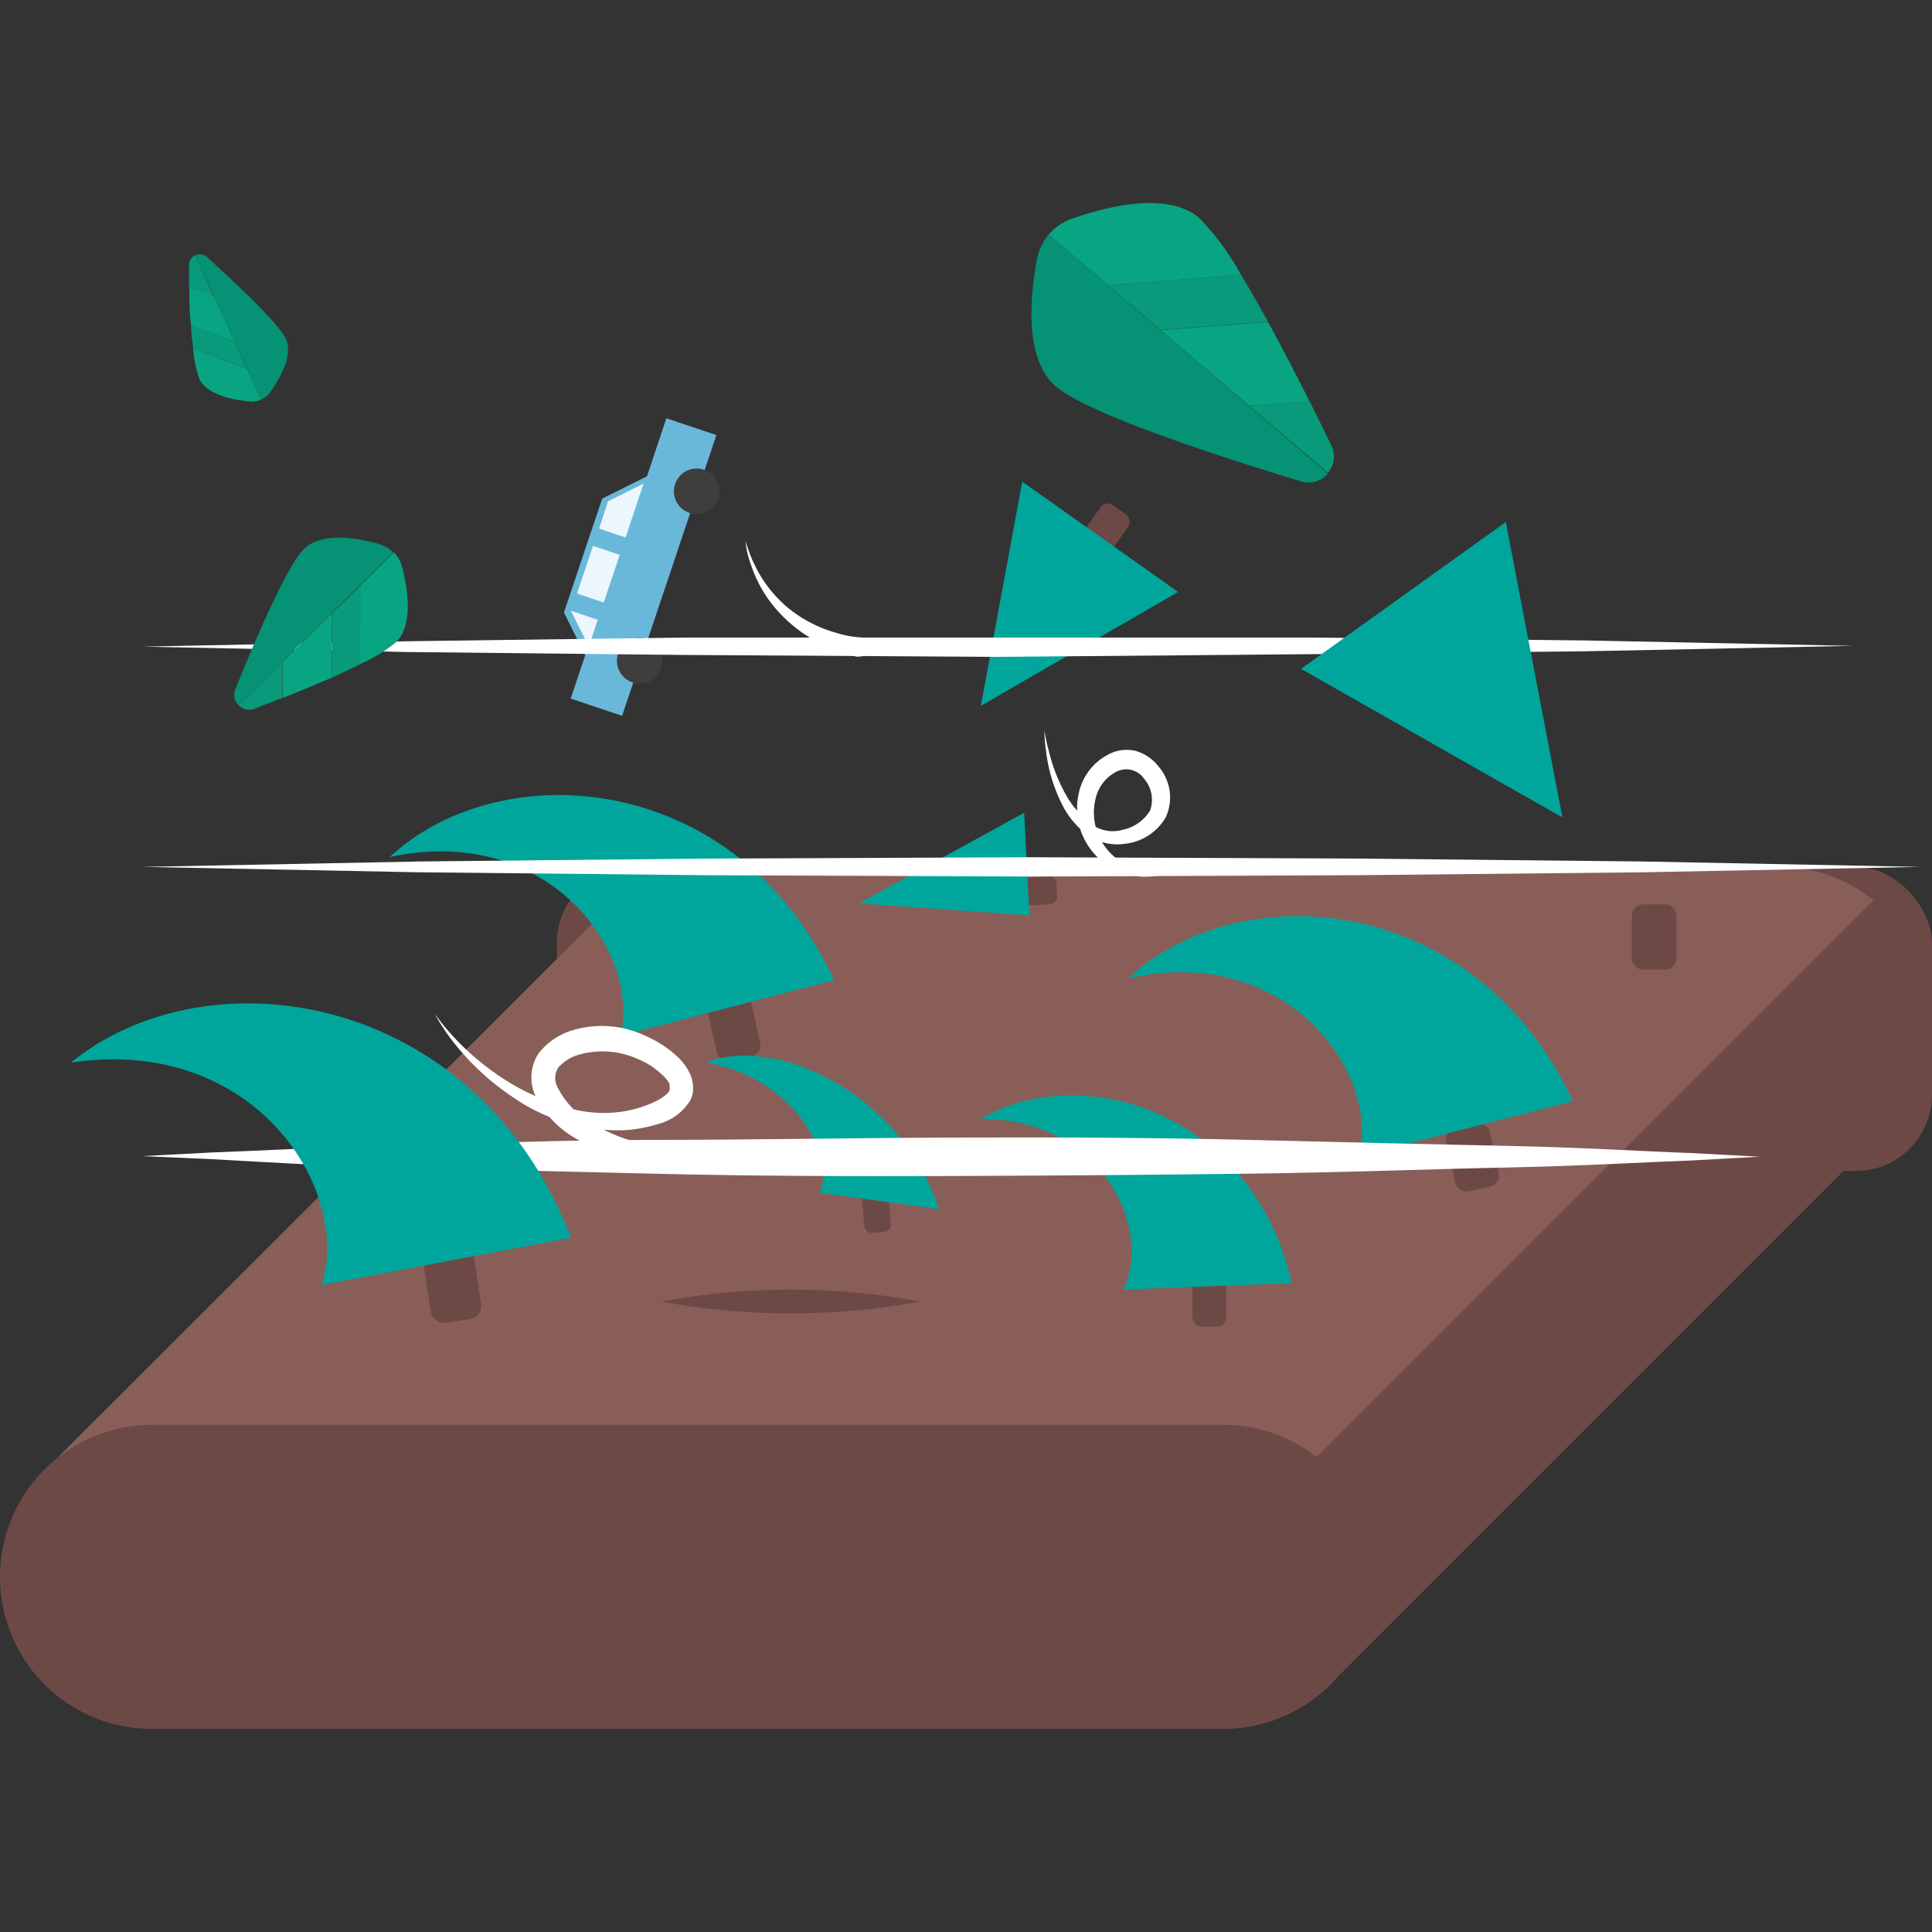 <svg id="Layer_1" data-name="Layer 1" xmlns="http://www.w3.org/2000/svg" viewBox="0 0 100 100"><rect x="0" y="0" width="100" height="100" fill="#333333" stroke="none"/><defs><style>.cls-1{fill:#6d4945;}.cls-2{fill:#895e59;}.cls-3{fill:#6ab8d9;}.cls-4{fill:#3e3e3f;}.cls-5{fill:#ebf7fd;}.cls-6{fill:#00a69c;}.cls-7{fill:#fff;}.cls-8{fill:#089a7a;}.cls-9{fill:#09a582;}.cls-10{fill:#069274;}</style></defs><title>hurricane</title><rect class="cls-1" x="28.82" y="44.87" width="71.18" height="15.74" rx="3.95" ry="3.95"/><polyline class="cls-1" points="69.09 86.94 97.54 58.49 97.54 48.73 95.81 46.26 51.73 67.65"/><path class="cls-2" d="M32.67,45.79,3,75.43H68.14L97,46.57h-.07a7.74,7.74,0,0,0-4.81-1.7H36.69a7.77,7.77,0,0,0-3.61.92"/><path class="cls-1" d="M63.31,73.75H7.87a7.87,7.87,0,0,0,0,15.74H63.31a7.87,7.87,0,1,0,0-15.74Z"/><polyline class="cls-3" points="37.08 22.52 32.2 37.05 29.54 36.16 30.29 33.92 29.19 31.7 31.17 25.81 33.49 24.65 34.49 21.65"/><circle class="cls-4" cx="36.06" cy="25.43" r="1.18"/><circle class="cls-4" cx="33.11" cy="34.2" r="1.18"/><polygon class="cls-5" points="31.01 27.36 32.38 27.82 33.31 25.03 31.47 25.95 31.01 27.36"/><polygon class="cls-5" points="29.57 31.62 30.94 32.08 30.48 33.47 29.56 31.63 29.57 31.62"/><rect class="cls-5" x="29.67" y="28.99" width="2.6" height="1.46" transform="translate(-7.06 49.62) rotate(-71.44)"/><rect class="cls-1" x="36.84" y="51.49" width="2.3" height="3.35" rx="0.58" ry="0.58" transform="translate(-10.51 9.37) rotate(-12.37)"/><path class="cls-6" d="M32.12,53.61l11.05-2.88c-5-10.79-17.17-11.78-23-6.37C28.31,42.59,33.18,49.2,32.12,53.61Z"/><rect class="cls-1" x="75.07" y="57.72" width="2.3" height="3.35" rx="0.58" ry="0.58" transform="matrix(0.98, -0.21, 0.21, 0.98, -10.95, 17.7)"/><path class="cls-6" d="M70.35,59.84,81.41,57c-5-10.79-17.18-11.78-23-6.37C66.54,48.82,71.42,55.43,70.35,59.84Z"/><rect class="cls-1" x="56.32" y="26.15" width="1.75" height="2.56" rx="0.44" ry="0.44" transform="translate(88.07 82.85) rotate(-144.74)"/><polygon class="cls-6" points="60.98 30.64 52.91 24.93 50.77 36.53 60.98 30.64"/><rect class="cls-1" x="52.93" y="45.06" width="1.45" height="2.11" rx="0.36" ry="0.36" transform="translate(11.42 102.88) rotate(-94.03)"/><polygon class="cls-6" points="53.28 47.38 53.01 42.07 44.46 46.76 53.28 47.38"/><rect class="cls-1" x="44.68" y="61.78" width="1.38" height="2.01" rx="0.35" ry="0.35" transform="translate(-5.39 4.27) rotate(-5.09)"/><path class="cls-6" d="M42.42,61.74l6.18.84c-2-6.1-8.54-9-12.05-7.59C41.08,55.77,43.29,59.87,42.42,61.74Z"/><rect class="cls-1" x="61.72" y="66.1" width="1.75" height="2.56" rx="0.44" ry="0.44"/><path class="cls-6" d="M58.15,66.75l8.71-.34c-2-8.85-10.87-11.57-16.09-8.5C57.11,57.92,59.67,63.64,58.15,66.75Z"/><path class="cls-7" d="M7.36,59.84,11,59.65c2.29-.08,5.56-.27,9.49-.36S28.94,59,33.85,59s10.14-.1,15.37-.12,10.46,0,15.37.12,9.48.23,13.41.31,7.19.29,9.48.37l3.6.19-3.6.2c-2.29.08-5.56.28-9.48.36s-8.5.26-13.41.32-10.14.1-15.37.12-10.47,0-15.37-.12-9.49-.23-13.41-.32S13.24,60.12,11,60Z"/><path class="cls-7" d="M7.36,44.87l14.38-.28,14.73-.15,16.9-.07,16.9.07L85,44.59l14.38.28L85,45.15l-14.74.15-16.9.07-16.9-.07-14.73-.15Z"/><path class="cls-7" d="M7.36,33.47l13.83-.28L35.37,33,51.63,33,67.89,33l14.18.15,13.83.28-13.83.28-14.18.15L51.63,34,35.37,33.9l-14.18-.15Z"/><rect class="cls-1" x="22.1" y="64.53" width="2.64" height="3.86" rx="0.66" ry="0.66" transform="translate(-9.55 4.18) rotate(-8.48)"/><path class="cls-6" d="M16.65,66.51l12.91-2.45C24.63,51.3,10.77,49.21,3.67,55,13.14,53.57,18.22,61.53,16.65,66.51Z"/><path class="cls-8" d="M12.35,36.5a.76.76,0,0,0,.83.18l1.42-.55,0-1.86Z"/><path class="cls-9" d="M14.62,34.27l0,1.86c.82-.32,1.7-.69,2.54-1.05l0-3.32Z"/><path class="cls-8" d="M17.17,31.76l0,3.32,1.51-.71,0-4.1Z"/><path class="cls-9" d="M18.65,34.37a8,8,0,0,0,1.85-1.13c.91-.89.6-2.79.31-3.91a1.61,1.61,0,0,0-.42-.74l-1.71,1.68Z"/><path class="cls-10" d="M15.74,28.41c-.94.92-2.64,5-3.56,7.26a.74.74,0,0,0,.17.83l8-7.91a1.63,1.63,0,0,0-.73-.43C18.54,27.85,16.65,27.51,15.74,28.41Z"/><path class="cls-8" d="M68.73,24.47a1.29,1.29,0,0,0,.18-1.42c-.34-.69-.72-1.48-1.14-2.31L64.65,21Z"/><path class="cls-9" d="M64.65,21l3.12-.25c-.66-1.31-1.4-2.74-2.14-4.09l-5.56.43Z"/><path class="cls-8" d="M60.07,17.08l5.56-.43c-.47-.86-.94-1.69-1.4-2.43l-6.88.54Z"/><path class="cls-9" d="M64.23,14.22a13.52,13.52,0,0,0-2.16-2.94c-1.63-1.39-4.77-.6-6.61.05a2.87,2.87,0,0,0-1.18.81l3.07,2.62Z"/><path class="cls-10" d="M54.65,20c1.69,1.45,8.71,3.71,12.7,4.92a1.31,1.31,0,0,0,1.38-.41L54.28,12.14a2.81,2.81,0,0,0-.61,1.29C53.32,15.35,53,18.57,54.65,20Z"/><path class="cls-7" d="M61.22,44.86a3,3,0,0,1-1,.39,3.53,3.53,0,0,1-4.38-4.2,2.94,2.94,0,0,1,1.53-2,2,2,0,0,1,1.42-.18,2.31,2.31,0,0,1,1.19.82,2.45,2.45,0,0,1,.36,2.61,2.78,2.78,0,0,1-2.08,1.37,2.67,2.67,0,0,1-2.17-.61,4.48,4.48,0,0,1-1.17-1.53,8.26,8.26,0,0,1-.78-2.68,7.33,7.33,0,0,1-.08-1.05,7.48,7.48,0,0,0,.21,1,8.83,8.83,0,0,0,1,2.51,5,5,0,0,0,1.15,1.29,1.85,1.85,0,0,0,1.69.35,2.18,2.18,0,0,0,1.42-1,1.67,1.67,0,0,0-.31-1.64,1.12,1.12,0,0,0-1.43-.37,2.08,2.08,0,0,0-1.07,1.35,3,3,0,0,0,1,3.09A3.67,3.67,0,0,0,60.2,45,4.39,4.39,0,0,0,61.22,44.86Z"/><path class="cls-7" d="M38.86,59.38a7,7,0,0,1-1.53.5A11.36,11.36,0,0,1,33,60a9.5,9.5,0,0,1-2.82-.88,5.15,5.15,0,0,1-2.48-2.43,2.26,2.26,0,0,1,.18-2.17,3.48,3.48,0,0,1,1.71-1.18,5.26,5.26,0,0,1,3.85.29,5.76,5.76,0,0,1,1.64,1.08,3,3,0,0,1,.64.88,1.75,1.75,0,0,1,.15.71l0,.23a2.34,2.34,0,0,1-.13.4,2.73,2.73,0,0,1-1.68,1.25,7.43,7.43,0,0,1-1.76.32,9.61,9.61,0,0,1-5.84-1.77,13.25,13.25,0,0,1-3.1-2.93,11.62,11.62,0,0,1-.87-1.34,12.49,12.49,0,0,0,1,1.22,13.56,13.56,0,0,0,3.25,2.57,12.54,12.54,0,0,0,2.52,1.05,6.66,6.66,0,0,0,2.93.24,6.17,6.17,0,0,0,1.47-.41c.44-.18.91-.47,1-.7,0,0,0,0,0,0a1.15,1.15,0,0,0,0-.2c0,.08,0-.08,0-.13a1.89,1.89,0,0,0-.4-.48A3.93,3.93,0,0,0,33,54.81,4.44,4.44,0,0,0,30,54.58a2.25,2.25,0,0,0-1.09.66,1,1,0,0,0-.07,1,4.47,4.47,0,0,0,1.87,1.94,9.07,9.07,0,0,0,2.46,1,14.13,14.13,0,0,0,4.08.42A10.28,10.28,0,0,0,38.86,59.38Z"/><rect class="cls-1" x="84.46" y="46.81" width="2.31" height="3.38" rx="0.58" ry="0.58"/><polygon class="cls-6" points="77.94 27.02 67.34 34.62 80.87 42.31 77.94 27.02"/><path class="cls-7" d="M44.4,34A6.2,6.2,0,0,1,43,33.54a7.35,7.35,0,0,1-2.54-1.7,6.7,6.7,0,0,1-1.57-2.55,5.54,5.54,0,0,1-.26-.94L38.58,28l.12.35a6.89,6.89,0,0,0,.36.89,6.63,6.63,0,0,0,1.76,2.25,6.89,6.89,0,0,0,2.48,1.27,5.21,5.21,0,0,0,1.22.23.5.5,0,0,1,.48.51.49.49,0,0,1-.51.48H44.4Z"/><path class="cls-1" d="M47.65,67.37a37.32,37.32,0,0,1-13.44,0,36.73,36.73,0,0,1,13.44,0Z"/><path class="cls-8" d="M10.11,13.22a.53.53,0,0,0-.33.52c0,.33,0,.71,0,1.11l1.27.48Z"/><path class="cls-9" d="M11.07,15.33,9.8,14.85c0,.64,0,1.33.09,2l2.26.84Z"/><path class="cls-8" d="M12.15,17.69l-2.26-.84c0,.42.07.83.11,1.2l2.79,1.05Z"/><path class="cls-9" d="M10,18.05a6.45,6.45,0,0,0,.31,1.55c.39.84,1.76,1.1,2.6,1.18a1.16,1.16,0,0,0,.61-.1l-.73-1.58Z"/><path class="cls-10" d="M14.8,17.55c-.4-.87-2.73-3-4.08-4.24a.56.56,0,0,0-.61-.09l3.41,7.46a1.11,1.11,0,0,0,.47-.39C14.48,19.6,15.19,18.39,14.8,17.55Z"/></svg>